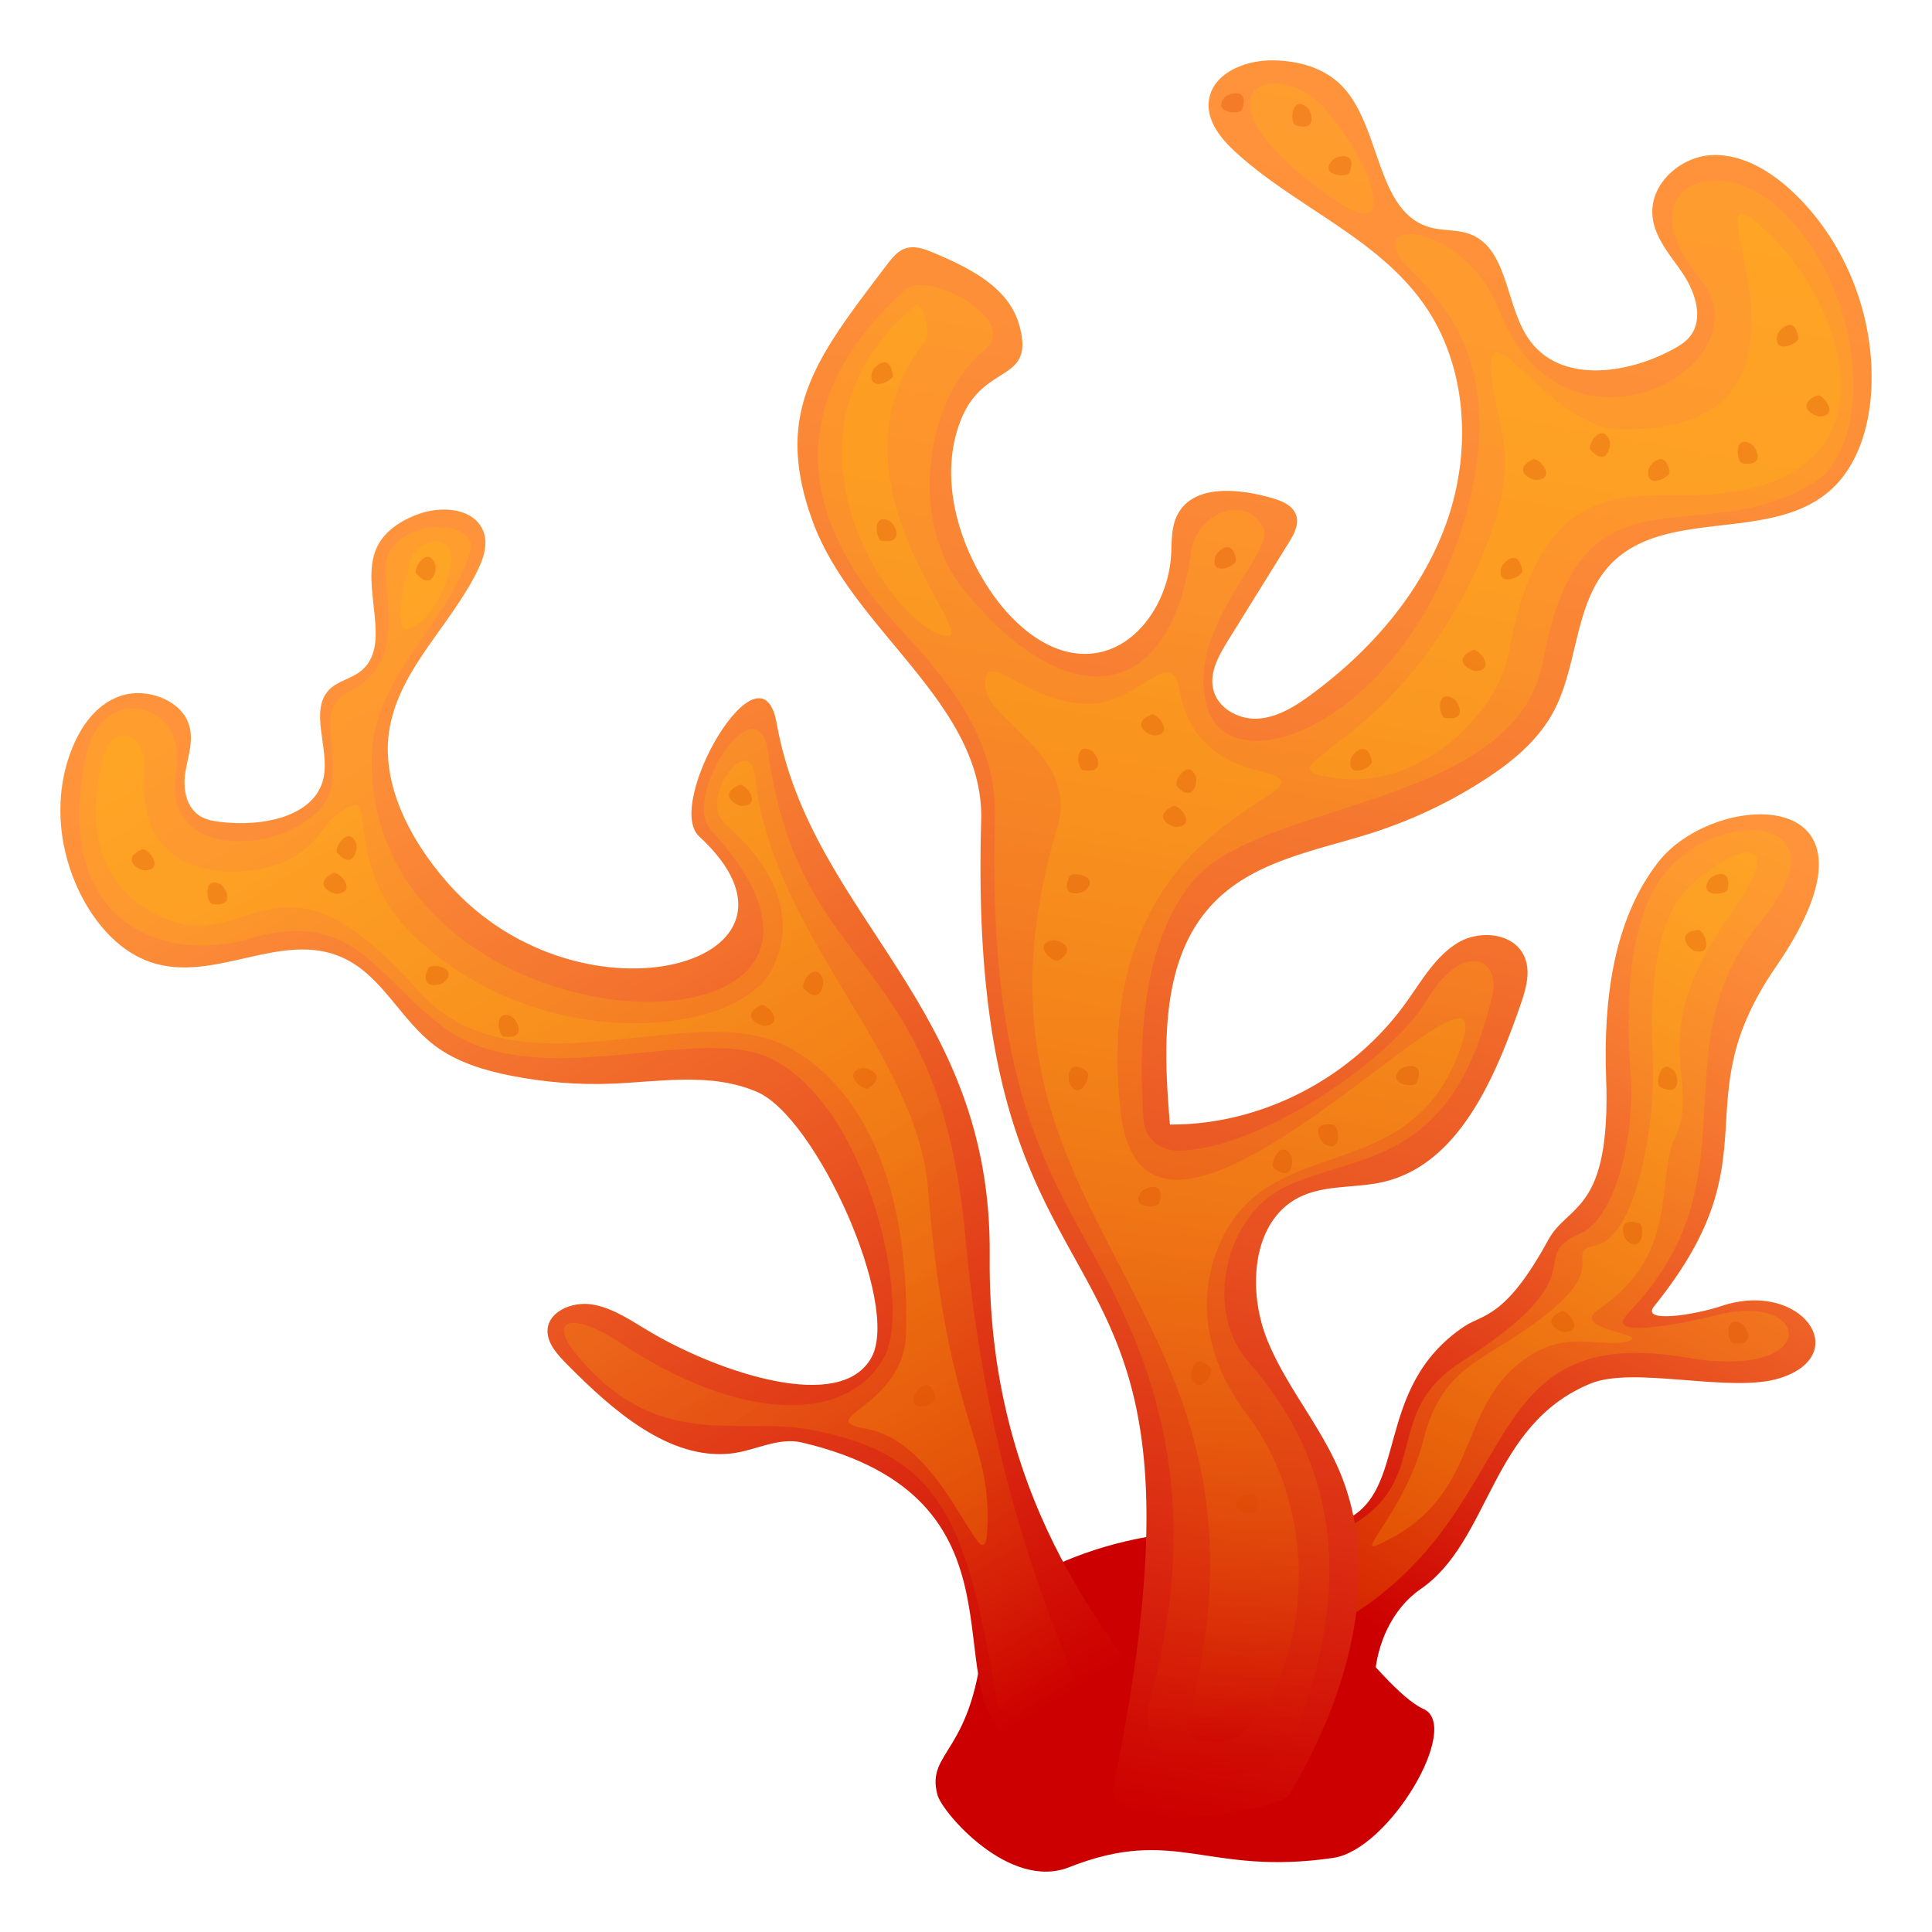 <svg xmlns="http://www.w3.org/2000/svg" xml:space="preserve" style="enable-background:new 0 0 64 64" viewBox="0 0 64 64"><linearGradient id="a" x1="47.178" x2="61.681" y1="54.814" y2="29.257" gradientUnits="userSpaceOnUse"><stop offset="0" style="stop-color:#c00"/><stop offset=".196" style="stop-color:#da2810"/><stop offset=".454" style="stop-color:#ea5622"/><stop offset=".683" style="stop-color:#f57730"/><stop offset=".873" style="stop-color:#fc8c38"/><stop offset="1" style="stop-color:#ff933b"/></linearGradient><path d="M58.825 32.033c4.186-6.083-1.982-5.91-3.887-3.484-1.506 1.92-1.825 4.63-1.733 7.15.165 4.486-1.26 4.171-1.912 5.366-1.426 2.617-2.169 2.462-2.777 2.868-3.071 2.048-1.812 5.511-4.016 6.448-1.993.846-.683 2.677-.747 4.863-.035 1.173 1.708 1.809 1.781.379.06-1.165.592-2.339 1.522-2.98 2.333-1.606 2.296-5.44 5.63-6.81 1.454-.598 4.666.34 6.29-.185 2.429-.784.693-3.27-1.956-2.383-.864.29-2.691.584-2.224.005 4.074-5.048.889-6.674 4.029-11.237z" style="fill:url(#a)"/><g style="opacity:.2"><path d="M58.352 30.492c2.828-3.427-1.213-3.766-3.056-1.741-1.164 1.28-1.513 3.703-1.276 6.867.133 1.764-.41 4.69-1.687 5.252-1.85.814.723 1.278-3.92 4.24-2.796 1.784-.783 4.094-4.098 5.658-.53.25.055 3 .548 2.683 5.72-3.692 3.964-9.686 11.036-8.475 4.475.766 4.148-2.233.954-1.408-.577.149-3.854.898-2.934-.051 4.372-4.51.896-8.74 4.433-13.025z" style="fill:#ffc400"/></g><g style="opacity:.2"><path d="M45.63 51.178c-.712.318.952-1.242 1.512-3.447.677-2.662 2.112-2.564 4.26-4.337 1.843-1.52.402-1.92 1.436-2.131 1.444-.293 1.995-4.284 1.916-6.022-.13-2.857.165-4.958 1.313-5.966 1.706-1.499 3.084-1.515 1.322.92-3.074 4.25-.958 5.541-1.912 7.528-.644 1.343.204 3.805-2.519 5.652-1.027.697 1.823.805.94 1.062-.784.228-1.9-.38-3.22.47-2.553 1.642-1.47 4.676-5.048 6.272z" style="fill:#ffc400"/></g><path d="M47.155 56.612c-1.498-.67-4.499-5.475-6.083-5.756-3.387-.6-8.357 1.477-8.482 3.137-.31 4.146-1.934 3.97-1.536 5.464.154.58 2.38 3.18 4.36 2.398 3.542-1.399 4.546.306 8.753-.31 1.856-.272 4.261-4.364 2.988-4.933z" style="fill:#c00"/><linearGradient id="b" x1="33.157" x2="10.811" y1="57.515" y2="21.172" gradientUnits="userSpaceOnUse"><stop offset="0" style="stop-color:#c00"/><stop offset=".196" style="stop-color:#da2810"/><stop offset=".454" style="stop-color:#ea5622"/><stop offset=".683" style="stop-color:#f57730"/><stop offset=".873" style="stop-color:#fc8c38"/><stop offset="1" style="stop-color:#ff933b"/></linearGradient><path d="M37.705 55.88c-.168-1.143-5.014-5.486-4.92-14.27.089-8.369-5.902-11.183-7.058-17.657-.516-2.89-3.738 2.674-2.567 3.754 4.515 4.168-3.862 6.553-8.286 1.59-1.33-1.492-2.29-3.407-1.964-5.198.367-2.009 2.079-3.44 2.943-5.27.203-.429.352-.953.077-1.393-.396-.634-1.37-.655-2.05-.414-.605.215-1.165.585-1.41 1.141-.571 1.29.6 3.26-.568 4.106-.29.21-.68.293-.945.529-.762.68-.024 1.983-.24 2.974-.276 1.271-2 1.633-3.43 1.454-.204-.025-.414-.06-.6-.158-.54-.287-.637-.973-.543-1.51.093-.538.298-1.089.088-1.627-.3-.767-1.378-1.134-2.163-.902-.786.233-1.3.899-1.613 1.603-.706 1.586-.586 3.535.318 5.19.481.882 1.234 1.72 2.225 2.054 2.107.711 4.32-1.074 6.35-.153 1.309.593 1.913 2.055 3.056 2.916.73.549 1.636.82 2.525.996 1.103.217 2.22.306 3.318.264 1.619-.062 3.307-.39 4.843.278 1.936.842 4.742 7.008 3.78 8.785-1.013 1.87-5.028.497-7.25-.791-.638-.37-1.262-.829-1.98-.955-.72-.126-1.554.267-1.502.937.03.404.359.754.668 1.066 1.488 1.503 3.366 3.156 5.408 2.93.797-.089 1.556-.551 2.35-.364 7.813 1.839 4.397 8.11 6.895 9.823.39.268 4.452-.32 4.245-1.728z" style="fill:url(#b)"/><g style="opacity:.2"><linearGradient id="c" x1="32.147" x2="9.925" y1="58.032" y2="19.421" gradientUnits="userSpaceOnUse"><stop offset="0" style="stop-color:#c00"/><stop offset=".046" style="stop-color:#d72900"/><stop offset=".096" style="stop-color:#e04d00"/><stop offset=".151" style="stop-color:#e86d00"/><stop offset=".213" style="stop-color:#f08900"/><stop offset=".283" style="stop-color:#f59f00"/><stop offset=".365" style="stop-color:#faaf00"/><stop offset=".466" style="stop-color:#fdbb00"/><stop offset=".608" style="stop-color:#ffc200"/><stop offset="1" style="stop-color:#ffc400"/></linearGradient><path d="M35.326 54.966c-.935-2.36-2.71-7.018-3.338-13.919-.89-9.755-5.452-8.472-6.539-16.094-.354-2.485-2.885 1.466-1.907 2.53 7.442 8.091-11.348 7.81-11.23-2.364.032-2.714 2.55-4.46 3.265-6.848.36-1.206-3.057-1.177-2.8.835.266 2.092.078 3.176-1.272 3.847-.986.49-.337 1.557-.513 3.023-.257 2.13-5.757 3.036-5.154-.4.412-2.351-2.457-2.993-2.979-.576-1.227 5.682 2.698 6.9 5.366 6.106 3.436-1.024 4.141 1.128 6.392 2.87 3.101 2.4 8.528-.15 10.978 1.118 3.23 1.673 4.593 8.17 3.711 9.828-1.23 2.313-4.868 2.144-8.73-.422-1.605-1.065-2.423-.807-1.523.313 2.662 3.312 5.398 2.105 7.779 2.546 4.385.813 5.215 3.094 6.193 9.025.153.929 3.332 1.181 2.301-1.418z" style="fill:url(#c)"/></g><g style="opacity:.2"><path d="M14.93 18.341c-.172-.723-1.178-.433-1.376.339-.32 1.25-.488 2.344.037 2.132.821-.33 1.473-1.91 1.34-2.47z" style="fill:#ffc400"/></g><g style="opacity:.2"><path d="M32.714 50.125c-.03-2.617-1.378-3.375-1.97-10.719-.371-4.59-5.122-8.331-5.735-13.672-.179-1.558-1.907.74-.978 1.563 2.134 1.89 2.178 3.564 1.541 4.812-1.155 2.266-7.843 2.905-11.988-1.237-1.998-1.997-1.29-4.356-1.865-4.2-1.225.332-1.022 2.047-3.805 2.195-1.074.057-3.395-.195-3.129-3.398.087-1.043-1.042-1.722-1.392-.281-.541 2.227-.134 4.109 1.763 5.093 3.15 1.636 3.896-2.89 8.697 2.532 3.166 3.576 8.864.319 12.03 1.765 1.732.791 4.268 3.266 4.134 9.563-.052 2.487-3.165 2.861-1.333 3.187 2.94.523 4.068 6.134 4.03 2.797z" style="fill:#ffc400"/></g><linearGradient id="d" x1="35.895" x2="46.204" y1="59.756" y2="2.666" gradientUnits="userSpaceOnUse"><stop offset="0" style="stop-color:#c00"/><stop offset=".168" style="stop-color:#db2d12"/><stop offset=".337" style="stop-color:#e85121"/><stop offset=".505" style="stop-color:#f26e2c"/><stop offset=".673" style="stop-color:#f98334"/><stop offset=".839" style="stop-color:#fe8f39"/><stop offset="1" style="stop-color:#ff933b"/></linearGradient><path d="M42.7 59.46c1.88-3.132 3.056-7.044 1.787-10.44-.616-1.647-1.836-2.987-2.5-4.614-.664-1.627-.53-3.886.982-4.708.87-.472 1.924-.322 2.88-.551 2.453-.588 3.66-3.384 4.509-5.834.176-.508.352-1.072.16-1.574-.319-.834-1.49-.958-2.237-.501s-1.199 1.274-1.718 1.993c-1.803 2.5-4.791 4.038-7.807 4.02-.218-2.555-.323-5.463 1.407-7.3 1.372-1.46 3.48-1.774 5.357-2.382a15.612 15.612 0 0 0 3.629-1.722c.913-.587 1.792-1.3 2.313-2.273.817-1.525.683-3.552 1.838-4.823 1.794-1.974 5.318-.745 7.316-2.496.94-.824 1.325-2.157 1.377-3.43.098-2.387-.864-4.8-2.56-6.424-.753-.721-1.713-1.311-2.738-1.262-1.026.05-2.046.95-1.955 2.007.063.74.607 1.322 1.016 1.933.408.612.685 1.484.23 2.061-.154.198-.374.327-.593.445-1.526.82-3.693 1.11-4.723-.314-.803-1.11-.698-3.002-1.948-3.504-.434-.174-.925-.11-1.373-.242-1.806-.532-1.582-3.415-2.957-4.737-.593-.57-1.438-.783-2.249-.788-.91-.005-2.006.432-2.1 1.367-.066.65.399 1.223.871 1.657 2.014 1.852 4.77 2.865 6.318 5.145 1.38 2.033 1.516 4.797.69 7.13-.826 2.33-2.516 4.256-4.472 5.698-.528.39-1.108.759-1.755.807-.646.047-1.366-.333-1.508-.987-.122-.558.19-1.108.488-1.59l2.016-3.249c.167-.269.342-.585.252-.89-.106-.36-.51-.507-.86-.605-1.114-.31-2.622-.446-3.11.635-.18.395-.152.852-.18 1.288-.094 1.5-1.093 3.04-2.536 3.233-1.41.19-2.686-.91-3.489-2.122-1.092-1.65-1.676-3.83-.913-5.666.77-1.85 2.45-1.154 1.907-3.088-.35-1.249-1.653-1.89-2.817-2.381-.304-.128-.64-.258-.952-.153-.258.086-.443.316-.61.536-2.325 3.069-3.793 4.87-2.458 8.516 1.331 3.636 5.69 6.026 5.578 9.912-.538 18.538 8.528 11.61 4.39 31.964-.372 1.833 5.513.792 5.807.303z" style="fill:url(#d)"/><g style="opacity:.2"><linearGradient id="e" x1="44.243" x2="44.243" y1="58.803" y2="5.982" gradientUnits="userSpaceOnUse"><stop offset="0" style="stop-color:#c00"/><stop offset=".046" style="stop-color:#d72900"/><stop offset=".096" style="stop-color:#e04d00"/><stop offset=".151" style="stop-color:#e86d00"/><stop offset=".213" style="stop-color:#f08900"/><stop offset=".283" style="stop-color:#f59f00"/><stop offset=".365" style="stop-color:#faaf00"/><stop offset=".466" style="stop-color:#fdbb00"/><stop offset=".608" style="stop-color:#ffc200"/><stop offset="1" style="stop-color:#ffc400"/></linearGradient><path d="M59.037 7c-2.103-2.067-5.235-.819-2.719 2.23 2.343 2.837-4.472 6.665-6.662 1.04-1.063-2.728-4.23-3.132-3.27-1.728.613.896 3.966 2.88 2.023 9-2.064 6.5-7.725 8.562-8.44 5.812-.69-2.649 2.338-5.073 1.871-5.902-.639-1.134-2.217-.403-2.383.819-.674 4.979-4.037 5.527-7.51 1.291-1.997-2.434-1.135-6.562.656-7.958 1.266-.986-1.87-2.673-2.61-2.007-4.842 4.361-2.692 8.535-.223 11.184 1.706 1.83 3.265 3.721 3.188 6.375-.236 8.171 1.554 11.315 3.127 14.156 1.715 3.098 4.035 7.682 1.99 15.072-.694 2.511 3.953 3.588 4.985.651 1.052-2.995 2.102-7.597-1.702-11.92-1.484-1.687-.803-4.826 1.226-5.803 2.345-1.127 5.519-.624 6.85-6.333.282-1.213-.942-1.884-2.19.177-1.235 2.04-5.61 4.938-8.207 4.958-.592.005-1.11-.38-1.153-.982-.189-2.675-.028-5.85 1.57-7.874 2.21-2.8 10.78-2.444 11.673-7.404 1.227-6.812 5.11-3.476 8.972-5.875 1.914-1.188 1.82-6.146-1.062-8.979z" style="fill:url(#e)"/></g><g style="opacity:.2"><path d="M44.179 6.6c2.278 1.595 1.236-1.312-.348-3.058-1.563-1.724-4.762-.521.348 3.058z" style="fill:#ffc400"/></g><g style="opacity:.2"><linearGradient id="f" x1="41.931" x2="40.319" y1="57.492" y2="22.492" gradientUnits="userSpaceOnUse"><stop offset="0" style="stop-color:#c00"/><stop offset=".046" style="stop-color:#d72900"/><stop offset=".096" style="stop-color:#e04d00"/><stop offset=".151" style="stop-color:#e86d00"/><stop offset=".213" style="stop-color:#f08900"/><stop offset=".283" style="stop-color:#f59f00"/><stop offset=".365" style="stop-color:#faaf00"/><stop offset=".466" style="stop-color:#fdbb00"/><stop offset=".608" style="stop-color:#ffc200"/><stop offset="1" style="stop-color:#ffc400"/></linearGradient><path d="M37.128 36.854c-1.206-10.396 8.013-10.5 4.537-11.333-1.488-.356-2.324-1.222-2.596-2.667-.286-1.52-1.289.41-2.922.459-2.085.062-3.525-1.913-3.515-.646.008 1.233 3.126 2.278 2.39 4.75-3.995 13.427 8.061 15.416 4.344 29.552-.274 1.04 1.373.806 1.713.512 2.133-1.841 2.934-7.065.218-10.637-.909-1.195-1.809-3.156-1.004-5.365 1.54-4.225 6.564-1.873 8.157-6.979 1.267-4.063-10.463 9.766-11.322 2.354z" style="fill:url(#f)"/></g><g style="opacity:.2"><path d="M30.649 11.292c.217-.277-.101-1.373-.368-1.146-5.273 4.479-.409 10.946 1.112 10.917.97-.02-4.3-5.23-.744-9.771z" style="fill:#ffc400"/></g><g style="opacity:.2"><path d="M58.546 7.688c-3.27-3.087 3.352 6.667-4.864 6.532-2.372-.04-4.404-4.086-4.292-1.908.092 1.782 1.196 2.72-.368 6.282-2.768 6.308-7.367 6.74-4.966 7.156 3.066.531 5.585-2.253 5.917-4.094.991-5.51 3.52-5.25 5.886-5.25 7.204 0 5.534-6.031 2.687-8.718z" style="fill:#ffc400"/></g><path d="M44.706 5.712c-.07.195-1.022.112-.576-.401.124-.143.84-.348.576.4zm-3.562-2.086c-.069.196-1.021.113-.576-.4.124-.144.84-.348.576.4zm1.771.518c-.198-.064-.14-1.018.385-.587.146.12.37.83-.385.587zm12.392 11.474c.039.204-.824.614-.7-.055.035-.186.55-.724.7.055zm-4.539-.402c.184-.096.826.612.15.686-.189.02-.853-.318-.15-.686zm1.922-.306c-.14-.152.38-.955.625-.32.068.176-.087.904-.624.32zm5.038.44c-.205-.029-.314-.978.278-.645.165.093.508.754-.278.645zm1.846-4.166c.032.205-.846.584-.697-.08.042-.185.576-.704.697.08zm.607 1.918c.19-.083.782.667.103.695-.19.007-.829-.375-.103-.695zM45.443 25.218c.039.204-.825.613-.7-.055.035-.186.55-.724.7.055zm-6.598 1.489c.184-.096.825.613.15.686-.189.02-.853-.317-.15-.686zm.145-.661c-.141-.152.378-.955.623-.32.069.176-.086.904-.624.32zm8.874-2.264c-.205-.028-.314-.978.278-.644.165.093.508.754-.278.644zm2.561-4.88c.032.205-.846.583-.697-.08.041-.185.575-.704.697.08zm-1.635 2.633c.189-.084.781.667.102.694-.19.008-.829-.374-.103-.694zm8.627 22.96c-.205-.028-.315-.978.278-.644.165.093.508.754-.278.644zm-26.435 1.808c.032.205-.846.583-.697-.08.041-.185.575-.704.697.08zm20.746-2.867c.19-.084.782.666.102.694-.19.008-.829-.374-.102-.694zm-13.322-3.591c-.057.2-1.012.176-.6-.364.116-.15.818-.399.6.364zm3.792-1.155c-.16-.132.242-1 .573-.405.092.165.04.908-.573.404zm4.732-2.827c-.08.191-1.027.056-.553-.432.131-.136.858-.3.552.432zm-2.77 1.392c.205.028.32.977-.275.646-.165-.093-.512-.752.275-.646zm10.843-1.241c-.187-.09-.002-1.028.46-.53.13.14.255.874-.46.53zm2.235-6.564c-.032.204-.983.297-.64-.29.096-.163.764-.495.64.29zm-.985 1.357c.206-.022.541.873-.114.692-.183-.05-.676-.609.114-.692zM54.3 40.526c.196.066.132 1.02-.39.584-.146-.121-.364-.833.39-.584zM36.001 35.49c.166.125-.203 1.007-.557.427-.098-.162-.075-.906.557-.427zm5.612 14.578c-.095.185-1.027-.025-.517-.474.142-.125.88-.232.517.474zm-1.509-4.74c.138.155-.396.948-.63.31-.065-.178.103-.904.63-.31zm-5.03-13.514c-.172.116-.888-.517-.224-.665.185-.04.882.222.224.665zm.349-2.776c.086-.189 1.028-.026.54.448-.135.133-.866.276-.54-.448zm.462-3.52c-.205-.029-.314-.979.278-.645.165.093.508.754-.278.645zm-6.68-7.604c-.205-.029-.314-.979.278-.645.165.093.508.754-.278.645zm11.74.631c.032.205-.846.583-.697-.08.041-.185.576-.704.697.08zm-11.366-6.121c.032.205-.846.583-.697-.08.041-.185.575-.704.697.08zm8.561 11.245c.19-.084.782.666.103.694-.19.008-.829-.374-.103-.694zm-27.11 5.253c.183-.096.825.612.149.686-.188.02-.852-.318-.15-.686zm.144-.662c-.14-.152.378-.955.624-.32.068.176-.087.905-.624.32zm-4.141 1.686c-.206-.029-.315-.978.278-.645.165.093.508.754-.278.645zM4.7 28.14c.19-.084.782.666.102.694-.189.008-.828-.374-.102-.694zm20.498 5.156c.183-.096.825.613.149.686-.189.02-.852-.317-.15-.686zm1.432-.552c-.14-.153.378-.955.624-.321.068.177-.087.905-.624.321zM13.793 19.009c-.14-.153.378-.956.624-.321.068.176-.087.905-.624.32zM28.765 36.05c-.172.116-.888-.517-.224-.665.184-.041.882.221.224.665zm-14.581-3.973c.085-.189 1.027-.027.54.448-.136.132-.867.276-.54-.448zm2.502 2.258c-.206-.029-.315-.979.278-.645.165.093.508.754-.278.645zm7.803-8.331c.19-.084.782.666.102.694-.189.008-.828-.374-.102-.694z" style="opacity:.3;fill:#db4c00"/></svg>